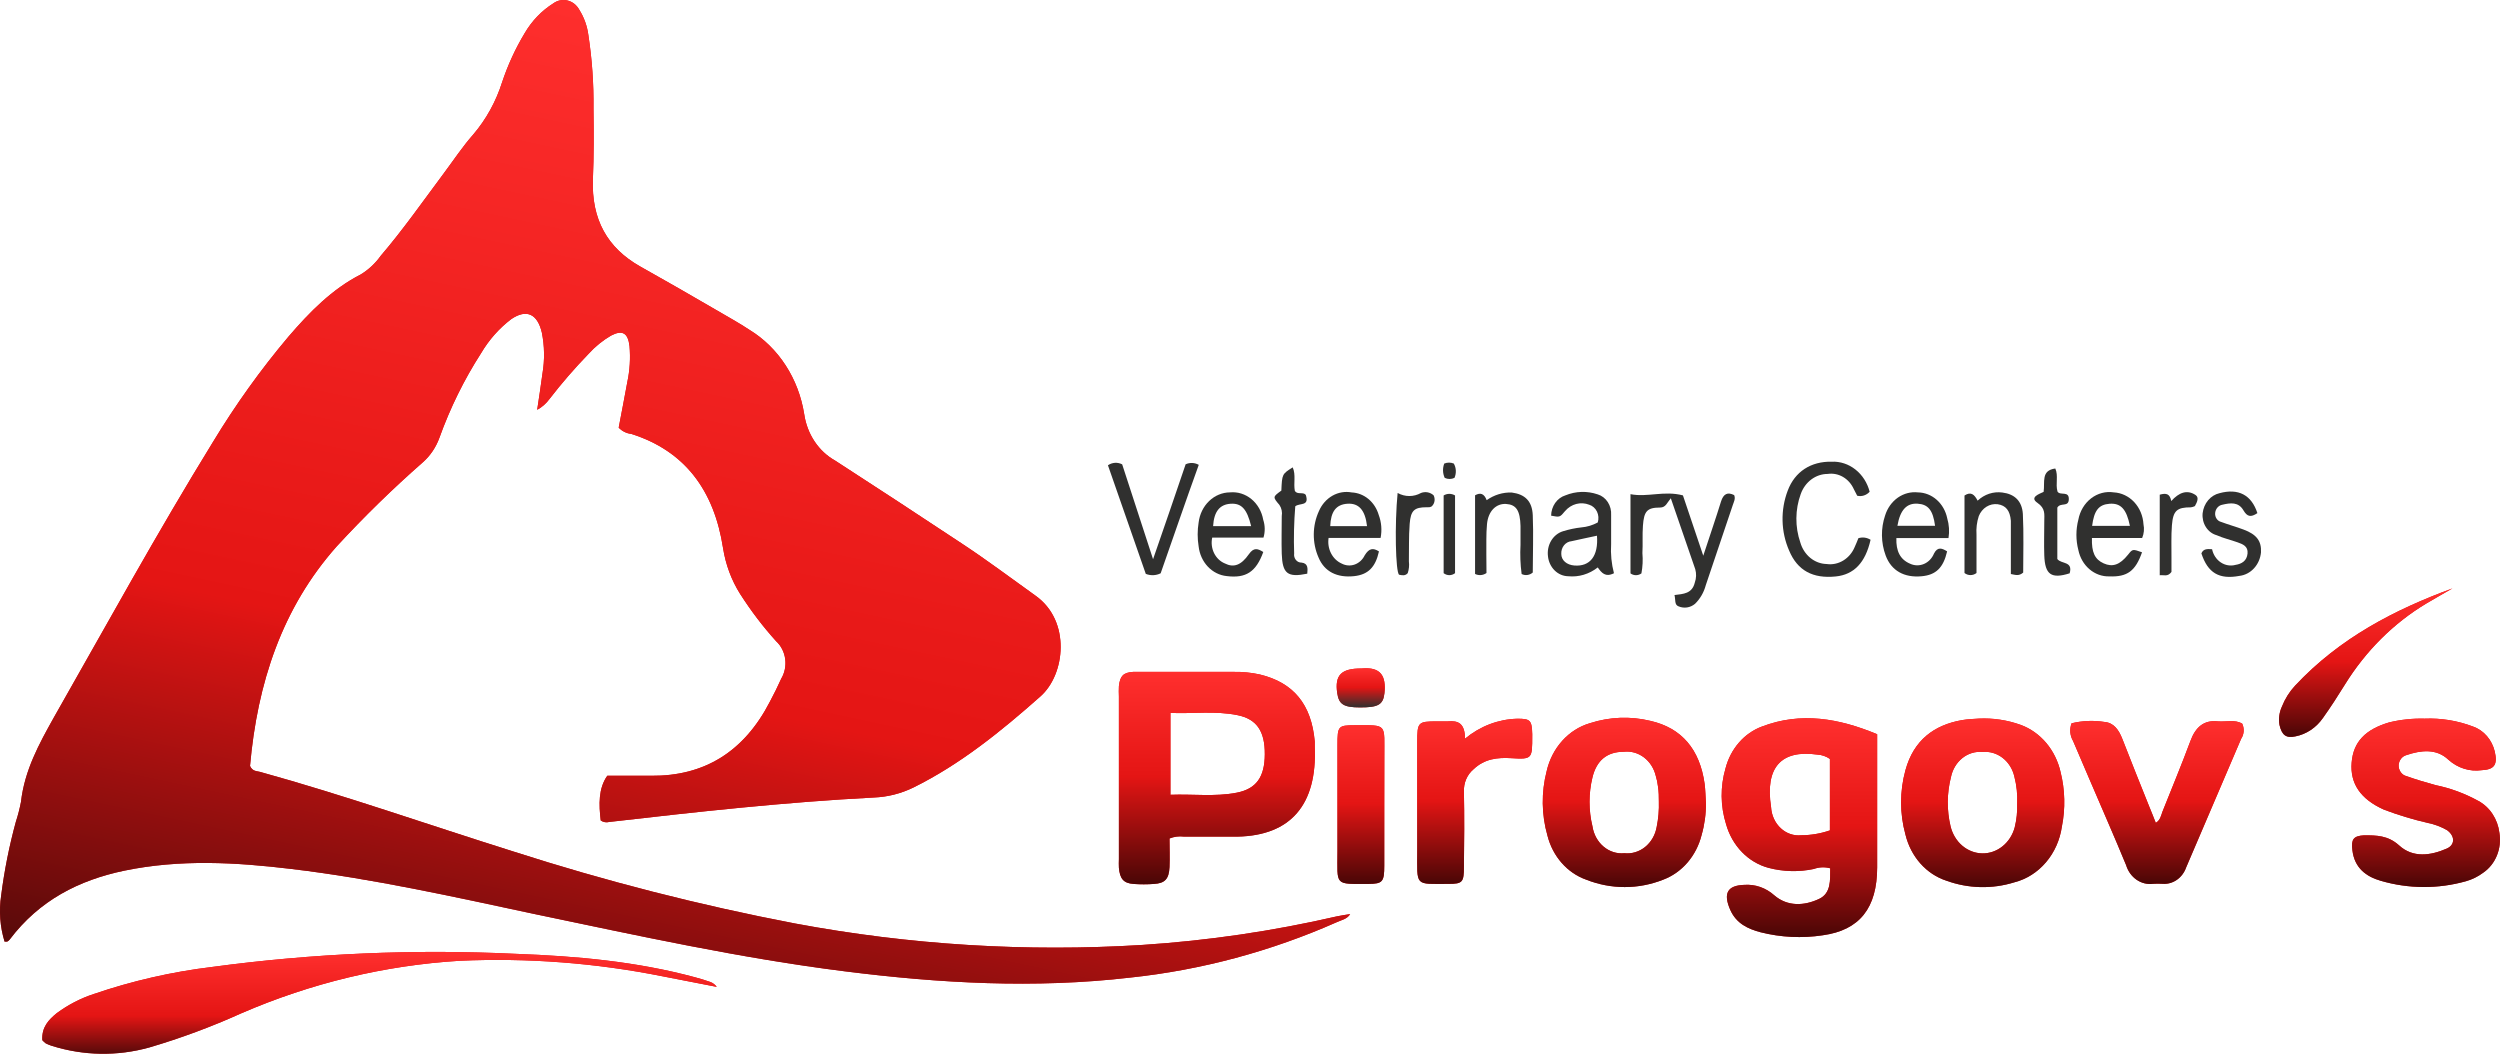 <?xml version="1.0" encoding="UTF-8"?> <svg xmlns="http://www.w3.org/2000/svg" width="160" height="68" viewBox="0 0 160 68" fill="none"> <path d="M39.596 27.371C39.772 26.433 39.97 25.441 40.15 24.443C40.309 23.694 40.355 22.921 40.289 22.155C40.192 21.3 39.827 21.098 39.105 21.478C38.572 21.788 38.085 22.184 37.661 22.654C36.783 23.56 35.952 24.519 35.173 25.527C34.959 25.822 34.688 26.061 34.38 26.227C34.493 25.45 34.619 24.676 34.719 23.899C34.865 23.032 34.851 22.142 34.678 21.282C34.392 20.078 33.695 19.762 32.722 20.421C31.95 21.006 31.291 21.751 30.783 22.613C29.702 24.293 28.809 26.107 28.122 28.017C27.9 28.626 27.539 29.163 27.073 29.577C25.146 31.266 23.302 33.065 21.55 34.967C18.046 38.911 16.468 43.733 16.002 49.023C16.165 49.379 16.421 49.338 16.648 49.402C22.075 50.903 27.4 52.783 32.781 54.472C38.728 56.387 44.77 57.933 50.877 59.102C58.22 60.476 65.682 60.937 73.12 60.475C77.307 60.202 81.469 59.59 85.572 58.645C85.853 58.581 86.139 58.549 86.411 58.503C86.206 58.828 85.858 58.878 85.572 59.011C81.339 60.886 76.879 62.083 72.331 62.566C66.221 63.275 60.135 62.932 54.054 62.163C47.385 61.326 40.813 59.876 34.233 58.503C29.066 57.4 23.909 56.243 18.671 55.616C15.095 55.186 11.536 54.98 7.944 55.725C5.065 56.33 2.522 57.606 0.616 60.136C0.572 60.19 0.517 60.234 0.457 60.264C0.432 60.264 0.394 60.264 0.293 60.264C0 59.312 -0.075 58.295 0.075 57.304C0.278 55.709 0.593 54.134 1.015 52.591C1.15 52.177 1.259 51.754 1.342 51.324C1.573 49.297 2.501 47.609 3.441 45.929C6.798 40.032 10.076 34.056 13.63 28.287C15.073 25.903 16.688 23.649 18.461 21.547C19.821 19.964 21.265 18.495 23.078 17.571C23.578 17.269 24.018 16.86 24.37 16.367C25.789 14.707 27.056 12.899 28.366 11.142C29.003 10.291 29.595 9.39 30.292 8.603C31.114 7.638 31.743 6.498 32.138 5.254C32.506 4.151 32.99 3.099 33.582 2.119C34.039 1.338 34.663 0.688 35.399 0.225C35.532 0.126 35.683 0.057 35.841 0.023C35.999 -0.01 36.163 -0.008 36.32 0.031C36.477 0.069 36.626 0.142 36.756 0.245C36.887 0.349 36.996 0.481 37.078 0.632C37.383 1.117 37.581 1.671 37.657 2.252C37.894 3.805 38.003 5.377 37.984 6.951C38.005 8.452 38.01 9.957 37.947 11.453C37.842 14.048 38.879 15.869 40.964 17.049C42.643 17.992 44.305 18.943 45.95 19.904C46.63 20.298 47.318 20.682 47.977 21.117C48.889 21.675 49.676 22.448 50.28 23.38C50.884 24.311 51.29 25.378 51.469 26.502C51.56 27.132 51.787 27.73 52.13 28.247C52.474 28.764 52.925 29.185 53.446 29.476C56.157 31.23 58.859 32.999 61.554 34.784C63.161 35.841 64.71 37.007 66.279 38.128C68.546 39.739 68.185 43.161 66.586 44.571C64.068 46.803 61.445 48.926 58.452 50.404C57.658 50.79 56.803 51.006 55.934 51.04C50.269 51.333 44.628 51.955 38.992 52.605C38.9 52.63 38.804 52.635 38.71 52.618C38.616 52.602 38.526 52.565 38.446 52.509C38.325 51.498 38.291 50.464 38.866 49.649C39.877 49.649 40.775 49.649 41.678 49.649C45.06 49.677 47.616 48.13 49.282 44.891C49.53 44.433 49.773 43.935 49.996 43.44C50.22 43.067 50.311 42.617 50.252 42.176C50.194 41.734 49.989 41.331 49.677 41.043C48.828 40.104 48.055 39.087 47.364 38.005C46.813 37.13 46.443 36.136 46.277 35.09C45.702 31.357 43.81 28.849 40.402 27.77C40.1 27.738 39.816 27.598 39.596 27.371Z" fill="#E41514"></path> <path d="M39.596 27.371C39.772 26.433 39.97 25.441 40.15 24.443C40.309 23.694 40.355 22.921 40.289 22.155C40.192 21.3 39.827 21.098 39.105 21.478C38.572 21.788 38.085 22.184 37.661 22.654C36.783 23.56 35.952 24.519 35.173 25.527C34.959 25.822 34.688 26.061 34.38 26.227C34.493 25.45 34.619 24.676 34.719 23.899C34.865 23.032 34.851 22.142 34.678 21.282C34.392 20.078 33.695 19.762 32.722 20.421C31.95 21.006 31.291 21.751 30.783 22.613C29.702 24.293 28.809 26.107 28.122 28.017C27.9 28.626 27.539 29.163 27.073 29.577C25.146 31.266 23.302 33.065 21.55 34.967C18.046 38.911 16.468 43.733 16.002 49.023C16.165 49.379 16.421 49.338 16.648 49.402C22.075 50.903 27.4 52.783 32.781 54.472C38.728 56.387 44.77 57.933 50.877 59.102C58.22 60.476 65.682 60.937 73.12 60.475C77.307 60.202 81.469 59.59 85.572 58.645C85.853 58.581 86.139 58.549 86.411 58.503C86.206 58.828 85.858 58.878 85.572 59.011C81.339 60.886 76.879 62.083 72.331 62.566C66.221 63.275 60.135 62.932 54.054 62.163C47.385 61.326 40.813 59.876 34.233 58.503C29.066 57.4 23.909 56.243 18.671 55.616C15.095 55.186 11.536 54.98 7.944 55.725C5.065 56.33 2.522 57.606 0.616 60.136C0.572 60.19 0.517 60.234 0.457 60.264C0.432 60.264 0.394 60.264 0.293 60.264C0 59.312 -0.075 58.295 0.075 57.304C0.278 55.709 0.593 54.134 1.015 52.591C1.15 52.177 1.259 51.754 1.342 51.324C1.573 49.297 2.501 47.609 3.441 45.929C6.798 40.032 10.076 34.056 13.63 28.287C15.073 25.903 16.688 23.649 18.461 21.547C19.821 19.964 21.265 18.495 23.078 17.571C23.578 17.269 24.018 16.86 24.37 16.367C25.789 14.707 27.056 12.899 28.366 11.142C29.003 10.291 29.595 9.39 30.292 8.603C31.114 7.638 31.743 6.498 32.138 5.254C32.506 4.151 32.99 3.099 33.582 2.119C34.039 1.338 34.663 0.688 35.399 0.225C35.532 0.126 35.683 0.057 35.841 0.023C35.999 -0.01 36.163 -0.008 36.32 0.031C36.477 0.069 36.626 0.142 36.756 0.245C36.887 0.349 36.996 0.481 37.078 0.632C37.383 1.117 37.581 1.671 37.657 2.252C37.894 3.805 38.003 5.377 37.984 6.951C38.005 8.452 38.01 9.957 37.947 11.453C37.842 14.048 38.879 15.869 40.964 17.049C42.643 17.992 44.305 18.943 45.95 19.904C46.63 20.298 47.318 20.682 47.977 21.117C48.889 21.675 49.676 22.448 50.28 23.38C50.884 24.311 51.29 25.378 51.469 26.502C51.56 27.132 51.787 27.73 52.13 28.247C52.474 28.764 52.925 29.185 53.446 29.476C56.157 31.23 58.859 32.999 61.554 34.784C63.161 35.841 64.71 37.007 66.279 38.128C68.546 39.739 68.185 43.161 66.586 44.571C64.068 46.803 61.445 48.926 58.452 50.404C57.658 50.79 56.803 51.006 55.934 51.04C50.269 51.333 44.628 51.955 38.992 52.605C38.9 52.63 38.804 52.635 38.71 52.618C38.616 52.602 38.526 52.565 38.446 52.509C38.325 51.498 38.291 50.464 38.866 49.649C39.877 49.649 40.775 49.649 41.678 49.649C45.06 49.677 47.616 48.13 49.282 44.891C49.53 44.433 49.773 43.935 49.996 43.44C50.22 43.067 50.311 42.617 50.252 42.176C50.194 41.734 49.989 41.331 49.677 41.043C48.828 40.104 48.055 39.087 47.364 38.005C46.813 37.13 46.443 36.136 46.277 35.09C45.702 31.357 43.81 28.849 40.402 27.77C40.1 27.738 39.816 27.598 39.596 27.371Z" fill="url(#paint0_linear_12_524)"></path> <path d="M74.849 53.662C74.849 54.261 74.874 54.879 74.849 55.492C74.812 56.261 74.551 56.531 73.85 56.572C73.416 56.604 72.98 56.604 72.545 56.572C71.907 56.526 71.672 56.242 71.609 55.533C71.601 55.352 71.601 55.17 71.609 54.989C71.609 51.514 71.609 48.043 71.609 44.575C71.599 44.355 71.599 44.136 71.609 43.916C71.681 43.257 71.895 43.042 72.516 43.001C72.684 43.001 72.852 43.001 73.019 43.001H78.95C79.513 42.989 80.076 43.044 80.628 43.166C82.785 43.687 83.931 45.074 84.145 47.457C84.145 47.567 84.145 47.677 84.145 47.787C84.305 51.498 82.605 53.479 79.193 53.543C78.056 53.543 76.918 53.543 75.777 53.543C75.463 53.502 75.145 53.543 74.849 53.662ZM74.908 50.866C76.36 50.811 77.758 51.003 79.147 50.733C80.406 50.486 80.939 49.731 80.947 48.276C80.956 46.821 80.452 46.021 79.197 45.769C77.783 45.481 76.352 45.687 74.908 45.627V50.866Z" fill="#E41514"></path> <path d="M74.849 53.662C74.849 54.261 74.874 54.879 74.849 55.492C74.812 56.261 74.551 56.531 73.85 56.572C73.416 56.604 72.98 56.604 72.545 56.572C71.907 56.526 71.672 56.242 71.609 55.533C71.601 55.352 71.601 55.17 71.609 54.989C71.609 51.514 71.609 48.043 71.609 44.575C71.599 44.355 71.599 44.136 71.609 43.916C71.681 43.257 71.895 43.042 72.516 43.001C72.684 43.001 72.852 43.001 73.019 43.001H78.95C79.513 42.989 80.076 43.044 80.628 43.166C82.785 43.687 83.931 45.074 84.145 47.457C84.145 47.567 84.145 47.677 84.145 47.787C84.305 51.498 82.605 53.479 79.193 53.543C78.056 53.543 76.918 53.543 75.777 53.543C75.463 53.502 75.145 53.543 74.849 53.662ZM74.908 50.866C76.36 50.811 77.758 51.003 79.147 50.733C80.406 50.486 80.939 49.731 80.947 48.276C80.956 46.821 80.452 46.021 79.197 45.769C77.783 45.481 76.352 45.687 74.908 45.627V50.866Z" fill="url(#paint1_linear_12_524)"></path> <path d="M120.139 46.991V51.008C120.139 52.505 120.139 54.005 120.139 55.502C120.139 58.11 119.014 59.532 116.66 59.857C115.328 60.06 113.974 59.993 112.664 59.661C111.871 59.446 111.128 59.112 110.738 58.233C110.268 57.172 110.558 56.668 111.628 56.632C112.327 56.579 113.017 56.819 113.558 57.304C114.398 58.027 115.468 57.981 116.425 57.529C117.193 57.167 117.13 56.33 117.134 55.57C116.785 55.475 116.418 55.491 116.076 55.616C115.12 55.816 114.136 55.791 113.189 55.543C112.551 55.374 111.963 55.026 111.486 54.535C111.008 54.043 110.656 53.423 110.465 52.738C110.104 51.586 110.092 50.338 110.432 49.178C110.592 48.558 110.888 47.989 111.296 47.522C111.703 47.054 112.209 46.703 112.769 46.497C115.262 45.545 117.692 45.971 120.139 46.991ZM117.113 53.145V48.57C116.873 48.405 116.599 48.31 116.316 48.295C113.974 47.966 112.958 49.123 113.349 51.658C113.363 51.916 113.425 52.168 113.531 52.399C113.637 52.63 113.784 52.836 113.964 53.003C114.144 53.171 114.354 53.298 114.579 53.375C114.805 53.453 115.043 53.481 115.279 53.456C115.901 53.454 116.52 53.349 117.113 53.145Z" fill="#E41514"></path> <path d="M120.139 46.991V51.008C120.139 52.505 120.139 54.005 120.139 55.502C120.139 58.11 119.014 59.532 116.66 59.857C115.328 60.06 113.974 59.993 112.664 59.661C111.871 59.446 111.128 59.112 110.738 58.233C110.268 57.172 110.558 56.668 111.628 56.632C112.327 56.579 113.017 56.819 113.558 57.304C114.398 58.027 115.468 57.981 116.425 57.529C117.193 57.167 117.13 56.33 117.134 55.57C116.785 55.475 116.418 55.491 116.076 55.616C115.12 55.816 114.136 55.791 113.189 55.543C112.551 55.374 111.963 55.026 111.486 54.535C111.008 54.043 110.656 53.423 110.465 52.738C110.104 51.586 110.092 50.338 110.432 49.178C110.592 48.558 110.888 47.989 111.296 47.522C111.703 47.054 112.209 46.703 112.769 46.497C115.262 45.545 117.692 45.971 120.139 46.991ZM117.113 53.145V48.57C116.873 48.405 116.599 48.31 116.316 48.295C113.974 47.966 112.958 49.123 113.349 51.658C113.363 51.916 113.425 52.168 113.531 52.399C113.637 52.63 113.784 52.836 113.964 53.003C114.144 53.171 114.354 53.298 114.579 53.375C114.805 53.453 115.043 53.481 115.279 53.456C115.901 53.454 116.52 53.349 117.113 53.145Z" fill="url(#paint2_linear_12_524)"></path> <path d="M2.709 66.573C2.655 65.727 3.129 65.251 3.641 64.835C4.366 64.303 5.159 63.893 5.995 63.618C8.457 62.778 10.986 62.198 13.55 61.888C20.011 61.015 26.527 60.734 33.031 61.046C36.884 61.188 40.728 61.531 44.489 62.547C44.812 62.634 45.135 62.73 45.454 62.844C45.619 62.903 45.764 63.013 45.873 63.16L42.424 62.487C38.135 61.628 33.771 61.293 29.414 61.49C24.619 61.783 19.9 62.919 15.438 64.853C13.525 65.717 11.562 66.446 9.563 67.035C7.506 67.61 5.345 67.573 3.305 66.93C3.176 66.888 3.05 66.836 2.928 66.775C2.849 66.715 2.776 66.648 2.709 66.573Z" fill="#E41514"></path> <path d="M2.709 66.573C2.655 65.727 3.129 65.251 3.641 64.835C4.366 64.303 5.159 63.893 5.995 63.618C8.457 62.778 10.986 62.198 13.55 61.888C20.011 61.015 26.527 60.734 33.031 61.046C36.884 61.188 40.728 61.531 44.489 62.547C44.812 62.634 45.135 62.73 45.454 62.844C45.619 62.903 45.764 63.013 45.873 63.16L42.424 62.487C38.135 61.628 33.771 61.293 29.414 61.49C24.619 61.783 19.9 62.919 15.438 64.853C13.525 65.717 11.562 66.446 9.563 67.035C7.506 67.61 5.345 67.573 3.305 66.93C3.176 66.888 3.05 66.836 2.928 66.775C2.849 66.715 2.776 66.648 2.709 66.573Z" fill="url(#paint3_linear_12_524)"></path> <path d="M126.653 45.989C127.559 45.947 128.465 46.083 129.326 46.392C129.951 46.621 130.512 47.019 130.958 47.547C131.404 48.076 131.72 48.719 131.878 49.416C132.162 50.551 132.191 51.744 131.962 52.893C131.839 53.751 131.484 54.549 130.943 55.185C130.401 55.822 129.698 56.268 128.923 56.467C127.493 56.911 125.974 56.874 124.563 56.362C123.932 56.155 123.36 55.776 122.902 55.259C122.444 54.742 122.116 54.105 121.948 53.41C121.577 52.068 121.577 50.635 121.948 49.292C122.481 47.352 123.795 46.405 125.549 46.09C125.977 46.012 126.418 46.012 126.653 45.989ZM129.1 51.438C129.126 50.852 129.065 50.265 128.919 49.7C128.807 49.215 128.54 48.791 128.166 48.502C127.792 48.214 127.336 48.08 126.88 48.126C126.421 48.081 125.963 48.219 125.592 48.516C125.22 48.812 124.96 49.246 124.861 49.736C124.599 50.765 124.59 51.851 124.836 52.884C124.954 53.374 125.216 53.809 125.582 54.122C125.948 54.434 126.398 54.608 126.863 54.616C127.327 54.625 127.782 54.467 128.157 54.167C128.532 53.868 128.807 53.443 128.94 52.958C129.062 52.462 129.116 51.951 129.1 51.438Z" fill="#E41514"></path> <path d="M126.653 45.989C127.559 45.947 128.465 46.083 129.326 46.392C129.951 46.621 130.512 47.019 130.958 47.547C131.404 48.076 131.72 48.719 131.878 49.416C132.162 50.551 132.191 51.744 131.962 52.893C131.839 53.751 131.484 54.549 130.943 55.185C130.401 55.822 129.698 56.268 128.923 56.467C127.493 56.911 125.974 56.874 124.563 56.362C123.932 56.155 123.36 55.776 122.902 55.259C122.444 54.742 122.116 54.105 121.948 53.41C121.577 52.068 121.577 50.635 121.948 49.292C122.481 47.352 123.795 46.405 125.549 46.09C125.977 46.012 126.418 46.012 126.653 45.989ZM129.1 51.438C129.126 50.852 129.065 50.265 128.919 49.7C128.807 49.215 128.54 48.791 128.166 48.502C127.792 48.214 127.336 48.08 126.88 48.126C126.421 48.081 125.963 48.219 125.592 48.516C125.22 48.812 124.96 49.246 124.861 49.736C124.599 50.765 124.59 51.851 124.836 52.884C124.954 53.374 125.216 53.809 125.582 54.122C125.948 54.434 126.398 54.608 126.863 54.616C127.327 54.625 127.782 54.467 128.157 54.167C128.532 53.868 128.807 53.443 128.94 52.958C129.062 52.462 129.116 51.951 129.1 51.438Z" fill="url(#paint4_linear_12_524)"></path> <path d="M155.175 45.993C156.226 45.949 157.275 46.12 158.268 46.496C158.606 46.613 158.911 46.821 159.156 47.101C159.4 47.381 159.575 47.724 159.665 48.098C159.858 48.935 159.64 49.255 158.826 49.292C158.446 49.345 158.061 49.313 157.693 49.196C157.325 49.08 156.984 48.882 156.69 48.615C155.93 47.897 154.94 48.011 154.008 48.327C153.876 48.363 153.758 48.442 153.669 48.554C153.581 48.667 153.526 48.806 153.513 48.953C153.505 49.121 153.552 49.286 153.646 49.419C153.74 49.551 153.874 49.643 154.025 49.676C154.629 49.891 155.242 50.074 155.859 50.244C156.814 50.438 157.74 50.778 158.608 51.255C158.971 51.449 159.284 51.737 159.521 52.095C159.757 52.452 159.909 52.868 159.963 53.305C160.043 53.795 159.986 54.301 159.8 54.756C159.614 55.211 159.306 55.595 158.918 55.858C158.585 56.105 158.214 56.288 157.823 56.398C156.033 56.902 154.153 56.892 152.367 56.37C151.448 56.105 150.688 55.56 150.554 54.416C150.462 53.712 150.625 53.501 151.297 53.46C152.09 53.46 152.82 53.46 153.538 54.101C154.423 54.92 155.565 54.76 156.597 54.307C157.143 54.064 157.122 53.483 156.597 53.122C156.211 52.903 155.796 52.749 155.368 52.664C154.417 52.446 153.481 52.162 152.564 51.813C151.079 51.145 150.399 50.157 150.504 48.812C150.609 47.466 151.398 46.684 152.896 46.236C153.643 46.053 154.409 45.972 155.175 45.993Z" fill="#E41514"></path> <path d="M155.175 45.993C156.226 45.949 157.275 46.12 158.268 46.496C158.606 46.613 158.911 46.821 159.156 47.101C159.4 47.381 159.575 47.724 159.665 48.098C159.858 48.935 159.64 49.255 158.826 49.292C158.446 49.345 158.061 49.313 157.693 49.196C157.325 49.08 156.984 48.882 156.69 48.615C155.93 47.897 154.94 48.011 154.008 48.327C153.876 48.363 153.758 48.442 153.669 48.554C153.581 48.667 153.526 48.806 153.513 48.953C153.505 49.121 153.552 49.286 153.646 49.419C153.74 49.551 153.874 49.643 154.025 49.676C154.629 49.891 155.242 50.074 155.859 50.244C156.814 50.438 157.74 50.778 158.608 51.255C158.971 51.449 159.284 51.737 159.521 52.095C159.757 52.452 159.909 52.868 159.963 53.305C160.043 53.795 159.986 54.301 159.8 54.756C159.614 55.211 159.306 55.595 158.918 55.858C158.585 56.105 158.214 56.288 157.823 56.398C156.033 56.902 154.153 56.892 152.367 56.37C151.448 56.105 150.688 55.56 150.554 54.416C150.462 53.712 150.625 53.501 151.297 53.46C152.09 53.46 152.82 53.46 153.538 54.101C154.423 54.92 155.565 54.76 156.597 54.307C157.143 54.064 157.122 53.483 156.597 53.122C156.211 52.903 155.796 52.749 155.368 52.664C154.417 52.446 153.481 52.162 152.564 51.813C151.079 51.145 150.399 50.157 150.504 48.812C150.609 47.466 151.398 46.684 152.896 46.236C153.643 46.053 154.409 45.972 155.175 45.993Z" fill="url(#paint5_linear_12_524)"></path> <path d="M109.179 51.384C109.187 52.082 109.093 52.777 108.902 53.443C108.737 54.1 108.427 54.704 107.999 55.202C107.571 55.699 107.038 56.075 106.447 56.298C104.854 56.929 103.109 56.929 101.516 56.298C100.92 56.088 100.382 55.721 99.949 55.228C99.516 54.735 99.202 54.133 99.036 53.475C98.653 52.136 98.636 50.706 98.985 49.357C99.152 48.623 99.497 47.951 99.982 47.412C100.468 46.872 101.077 46.483 101.747 46.287C103.008 45.876 104.344 45.824 105.629 46.136C107.635 46.593 108.785 47.966 109.095 50.158C109.15 50.579 109.15 50.981 109.179 51.384ZM106.166 51.283C106.166 51.036 106.166 50.67 106.107 50.309C106.081 50.091 106.036 49.877 105.973 49.668C105.859 49.183 105.59 48.759 105.213 48.473C104.836 48.188 104.377 48.059 103.921 48.112C102.855 48.112 102.183 48.661 101.919 49.746C101.667 50.777 101.667 51.862 101.919 52.894C101.998 53.407 102.253 53.868 102.631 54.185C103.009 54.503 103.483 54.653 103.958 54.605C104.433 54.657 104.909 54.513 105.291 54.203C105.674 53.892 105.937 53.437 106.027 52.926C106.138 52.387 106.184 51.835 106.166 51.283Z" fill="#E41514"></path> <path d="M109.179 51.384C109.187 52.082 109.093 52.777 108.902 53.443C108.737 54.1 108.427 54.704 107.999 55.202C107.571 55.699 107.038 56.075 106.447 56.298C104.854 56.929 103.109 56.929 101.516 56.298C100.92 56.088 100.382 55.721 99.949 55.228C99.516 54.735 99.202 54.133 99.036 53.475C98.653 52.136 98.636 50.706 98.985 49.357C99.152 48.623 99.497 47.951 99.982 47.412C100.468 46.872 101.077 46.483 101.747 46.287C103.008 45.876 104.344 45.824 105.629 46.136C107.635 46.593 108.785 47.966 109.095 50.158C109.15 50.579 109.15 50.981 109.179 51.384ZM106.166 51.283C106.166 51.036 106.166 50.67 106.107 50.309C106.081 50.091 106.036 49.877 105.973 49.668C105.859 49.183 105.59 48.759 105.213 48.473C104.836 48.188 104.377 48.059 103.921 48.112C102.855 48.112 102.183 48.661 101.919 49.746C101.667 50.777 101.667 51.862 101.919 52.894C101.998 53.407 102.253 53.868 102.631 54.185C103.009 54.503 103.483 54.653 103.958 54.605C104.433 54.657 104.909 54.513 105.291 54.203C105.674 53.892 105.937 53.437 106.027 52.926C106.138 52.387 106.184 51.835 106.166 51.283Z" fill="url(#paint6_linear_12_524)"></path> <path d="M132.581 46.291C133.27 46.124 133.981 46.094 134.679 46.204C135.284 46.25 135.603 46.712 135.829 47.288C136.392 48.739 136.971 50.175 137.55 51.617C137.68 51.951 137.827 52.276 137.97 52.664C138.255 52.495 138.305 52.207 138.389 51.969C138.989 50.459 139.615 48.963 140.181 47.439C140.513 46.524 141.059 46.067 141.948 46.167C142.473 46.213 143.023 46.03 143.501 46.314C143.574 46.465 143.606 46.636 143.594 46.807C143.582 46.978 143.527 47.141 143.434 47.279C142.259 50.025 141.085 52.77 139.913 55.515C139.798 55.843 139.589 56.121 139.318 56.31C139.047 56.498 138.727 56.587 138.406 56.563C138.205 56.549 138.003 56.549 137.802 56.563C137.432 56.612 137.058 56.521 136.743 56.304C136.428 56.087 136.191 55.758 136.073 55.373C135.305 53.506 134.49 51.663 133.697 49.805C133.357 49.013 133.013 48.217 132.677 47.421C132.578 47.256 132.517 47.066 132.5 46.869C132.483 46.672 132.511 46.474 132.581 46.291Z" fill="#E41514"></path> <path d="M132.581 46.291C133.27 46.124 133.981 46.094 134.679 46.204C135.284 46.25 135.603 46.712 135.829 47.288C136.392 48.739 136.971 50.175 137.55 51.617C137.68 51.951 137.827 52.276 137.97 52.664C138.255 52.495 138.305 52.207 138.389 51.969C138.989 50.459 139.615 48.963 140.181 47.439C140.513 46.524 141.059 46.067 141.948 46.167C142.473 46.213 143.023 46.03 143.501 46.314C143.574 46.465 143.606 46.636 143.594 46.807C143.582 46.978 143.527 47.141 143.434 47.279C142.259 50.025 141.085 52.77 139.913 55.515C139.798 55.843 139.589 56.121 139.318 56.31C139.047 56.498 138.727 56.587 138.406 56.563C138.205 56.549 138.003 56.549 137.802 56.563C137.432 56.612 137.058 56.521 136.743 56.304C136.428 56.087 136.191 55.758 136.073 55.373C135.305 53.506 134.49 51.663 133.697 49.805C133.357 49.013 133.013 48.217 132.677 47.421C132.578 47.256 132.517 47.066 132.5 46.869C132.483 46.672 132.511 46.474 132.581 46.291Z" fill="url(#paint7_linear_12_524)"></path> <path d="M93.762 47.275C94.729 46.473 95.905 46.026 97.12 45.998C97.938 45.998 98.039 46.095 98.064 46.987C98.066 47.023 98.066 47.06 98.064 47.097C98.064 48.552 98.064 48.606 96.742 48.524C95.844 48.469 95.009 48.556 94.295 49.242C94.098 49.408 93.94 49.623 93.835 49.869C93.73 50.115 93.68 50.385 93.691 50.656C93.725 52.267 93.712 53.859 93.691 55.479C93.691 56.463 93.599 56.568 92.713 56.568C90.505 56.568 90.703 56.774 90.703 54.404C90.703 52.104 90.703 49.802 90.703 47.499C90.703 46.214 90.749 46.172 91.962 46.168C92.197 46.168 92.432 46.168 92.663 46.168C93.313 46.108 93.754 46.278 93.762 47.275Z" fill="#E41514"></path> <path d="M93.762 47.275C94.729 46.473 95.905 46.026 97.12 45.998C97.938 45.998 98.039 46.095 98.064 46.987C98.066 47.023 98.066 47.06 98.064 47.097C98.064 48.552 98.064 48.606 96.742 48.524C95.844 48.469 95.009 48.556 94.295 49.242C94.098 49.408 93.94 49.623 93.835 49.869C93.73 50.115 93.68 50.385 93.691 50.656C93.725 52.267 93.712 53.859 93.691 55.479C93.691 56.463 93.599 56.568 92.713 56.568C90.505 56.568 90.703 56.774 90.703 54.404C90.703 52.104 90.703 49.802 90.703 47.499C90.703 46.214 90.749 46.172 91.962 46.168C92.197 46.168 92.432 46.168 92.663 46.168C93.313 46.108 93.754 46.278 93.762 47.275Z" fill="url(#paint8_linear_12_524)"></path> <path d="M88.594 51.557C88.594 52.838 88.594 54.114 88.594 55.395C88.594 56.439 88.489 56.562 87.582 56.571C85.375 56.571 85.597 56.713 85.597 54.485C85.597 52.257 85.597 49.951 85.597 47.681C85.597 46.469 85.639 46.419 86.705 46.414C88.841 46.414 88.585 46.281 88.598 48.482C88.598 49.507 88.594 50.523 88.594 51.557Z" fill="#E41514"></path> <path d="M88.594 51.557C88.594 52.838 88.594 54.114 88.594 55.395C88.594 56.439 88.489 56.562 87.582 56.571C85.375 56.571 85.597 56.713 85.597 54.485C85.597 52.257 85.597 49.951 85.597 47.681C85.597 46.469 85.639 46.419 86.705 46.414C88.841 46.414 88.585 46.281 88.598 48.482C88.598 49.507 88.594 50.523 88.594 51.557Z" fill="url(#paint9_linear_12_524)"></path> <path d="M156.956 37.657C156.398 37.982 155.832 38.294 155.278 38.627C153.185 39.883 151.398 41.665 150.065 43.825C149.616 44.553 149.154 45.267 148.663 45.957C148.232 46.575 147.602 46.993 146.901 47.129C146.305 47.257 146.04 47.046 145.889 46.401C145.819 46.003 145.873 45.591 146.04 45.23C146.238 44.728 146.523 44.272 146.88 43.889C149.746 40.824 153.263 39.016 156.956 37.657Z" fill="#E41514"></path> <path d="M156.956 37.657C156.398 37.982 155.832 38.294 155.278 38.627C153.185 39.883 151.398 41.665 150.065 43.825C149.616 44.553 149.154 45.267 148.663 45.957C148.232 46.575 147.602 46.993 146.901 47.129C146.305 47.257 146.04 47.046 145.889 46.401C145.819 46.003 145.873 45.591 146.04 45.23C146.238 44.728 146.523 44.272 146.88 43.889C149.746 40.824 153.263 39.016 156.956 37.657Z" fill="url(#paint10_linear_12_524)"></path> <path d="M109.009 35.566C109.45 34.221 109.815 33.164 110.146 32.094C110.302 31.6 110.566 31.476 110.986 31.686C111.086 31.92 110.965 32.117 110.902 32.313C110.328 34.031 109.75 35.745 109.169 37.456C109.046 37.915 108.807 38.327 108.48 38.646C108.332 38.769 108.157 38.848 107.973 38.876C107.788 38.904 107.6 38.88 107.427 38.806C107.15 38.705 107.246 38.385 107.167 38.083C107.733 38.01 108.296 38.001 108.468 37.282C108.565 37.01 108.576 36.711 108.497 36.431C107.989 34.967 107.49 33.503 106.932 31.888C106.688 32.176 106.613 32.483 106.243 32.483C105.404 32.483 105.215 32.725 105.148 33.64C105.102 34.226 105.148 34.812 105.114 35.397C105.152 35.831 105.131 36.269 105.051 36.697C104.948 36.772 104.826 36.812 104.701 36.812C104.576 36.812 104.454 36.772 104.351 36.697V31.627C105.442 31.842 106.504 31.385 107.708 31.705L109.009 35.566Z" fill="#30302F"></path> <path d="M119.658 31.471C119.556 31.584 119.429 31.666 119.289 31.711C119.15 31.756 119.003 31.761 118.861 31.727C118.802 31.618 118.722 31.467 118.647 31.311C118.497 30.976 118.255 30.7 117.953 30.524C117.651 30.348 117.307 30.281 116.968 30.332C116.596 30.332 116.232 30.455 115.925 30.684C115.618 30.914 115.382 31.239 115.247 31.618C114.884 32.614 114.875 33.721 115.222 34.724C115.336 35.115 115.559 35.458 115.859 35.704C116.16 35.95 116.525 36.088 116.901 36.097C117.27 36.15 117.645 36.071 117.97 35.873C118.295 35.675 118.553 35.369 118.705 34.999C118.798 34.807 118.869 34.605 118.936 34.445C119.066 34.404 119.202 34.391 119.336 34.408C119.47 34.426 119.6 34.472 119.717 34.546C119.385 36.015 118.651 36.774 117.492 36.893C116.028 37.044 115.037 36.518 114.504 35.237C114.243 34.641 114.099 33.993 114.084 33.333C114.068 32.673 114.18 32.017 114.412 31.407C114.869 30.176 115.91 29.522 117.224 29.549C117.769 29.524 118.306 29.7 118.747 30.049C119.189 30.398 119.51 30.899 119.658 31.471Z" fill="#30302F"></path> <path d="M75.881 29.714C76.015 29.653 76.16 29.625 76.305 29.631C76.45 29.637 76.592 29.678 76.721 29.75C75.881 32.075 75.084 34.408 74.282 36.691C73.982 36.839 73.639 36.852 73.33 36.728L70.908 29.778C71.043 29.685 71.197 29.631 71.357 29.621C71.516 29.611 71.675 29.644 71.819 29.718C72.44 31.631 73.078 33.585 73.796 35.79C74.559 33.594 75.227 31.64 75.881 29.714Z" fill="#30302F"></path> <path d="M124.704 34.436H121.368C121.338 35.274 121.615 35.809 122.24 36.075C122.523 36.209 122.843 36.216 123.131 36.094C123.419 35.972 123.651 35.732 123.776 35.425C124.011 34.967 124.301 35.091 124.616 35.288C124.372 36.34 123.898 36.797 122.987 36.88C121.871 36.985 121.044 36.527 120.683 35.553C120.377 34.731 120.365 33.813 120.65 32.981C120.796 32.514 121.083 32.114 121.464 31.847C121.845 31.581 122.298 31.463 122.748 31.513C123.187 31.519 123.612 31.687 123.952 31.989C124.293 32.292 124.53 32.711 124.624 33.178C124.744 33.584 124.772 34.016 124.704 34.436ZM121.435 33.65H123.844C123.709 32.643 123.399 32.277 122.723 32.236C122.047 32.194 121.611 32.611 121.435 33.65Z" fill="#30302F"></path> <path d="M137.098 34.431H133.884C133.854 35.347 134.072 35.804 134.635 36.056C135.197 36.307 135.659 36.166 136.196 35.498C136.486 35.132 136.486 35.132 137.09 35.347C136.67 36.541 136.154 36.934 134.992 36.889C134.534 36.901 134.087 36.739 133.727 36.432C133.366 36.125 133.115 35.691 133.015 35.205C132.849 34.568 132.849 33.893 133.015 33.256C133.118 32.705 133.41 32.218 133.831 31.894C134.252 31.57 134.771 31.433 135.281 31.512C135.772 31.537 136.238 31.759 136.589 32.134C136.939 32.51 137.151 33.014 137.182 33.548C137.245 33.845 137.215 34.155 137.098 34.431ZM136.314 33.654C136.095 32.574 135.722 32.19 135.017 32.24C134.312 32.29 134.022 32.679 133.896 33.654H136.314Z" fill="#30302F"></path> <path d="M103.293 36.687C102.739 36.966 102.499 36.655 102.256 36.316C101.706 36.747 101.033 36.947 100.359 36.879C100.039 36.873 99.731 36.74 99.494 36.505C99.257 36.27 99.106 35.949 99.07 35.602C99.026 35.254 99.098 34.901 99.274 34.606C99.45 34.312 99.717 34.097 100.027 34.001C100.412 33.881 100.805 33.798 101.202 33.754C101.569 33.724 101.927 33.616 102.256 33.438C102.291 33.325 102.305 33.205 102.297 33.085C102.288 32.965 102.258 32.849 102.207 32.743C102.156 32.637 102.085 32.543 102 32.468C101.915 32.392 101.816 32.336 101.71 32.303C101.444 32.199 101.155 32.181 100.88 32.254C100.605 32.326 100.355 32.485 100.162 32.711C99.83 33.109 99.83 33.109 99.272 33.003C99.276 32.709 99.367 32.424 99.53 32.19C99.694 31.956 99.923 31.785 100.183 31.704C100.847 31.432 101.575 31.409 102.252 31.64C102.514 31.718 102.743 31.894 102.9 32.136C103.056 32.377 103.131 32.671 103.112 32.967C103.112 33.584 103.112 34.207 103.112 34.824C103.073 35.452 103.134 36.082 103.293 36.687ZM102.206 34.285C101.66 34.404 101.114 34.513 100.577 34.637C100.392 34.652 100.22 34.746 100.097 34.898C99.975 35.05 99.912 35.249 99.922 35.451C99.922 35.863 100.275 36.156 100.762 36.193C101.769 36.27 102.306 35.579 102.206 34.285Z" fill="#30302F"></path> <path d="M80.862 34.408H77.581C77.509 34.744 77.552 35.096 77.701 35.4C77.85 35.704 78.095 35.938 78.391 36.06C78.953 36.344 79.431 36.184 79.931 35.465C80.25 35.008 80.51 35.118 80.85 35.328C80.388 36.605 79.738 37.021 78.512 36.87C78.058 36.825 77.631 36.612 77.303 36.266C76.975 35.919 76.767 35.461 76.712 34.967C76.63 34.461 76.63 33.944 76.712 33.438C76.777 32.907 77.015 32.42 77.384 32.066C77.753 31.712 78.227 31.515 78.718 31.512C79.209 31.465 79.698 31.618 80.091 31.942C80.484 32.266 80.753 32.737 80.846 33.265C80.968 33.633 80.974 34.036 80.862 34.408ZM80.073 33.672C79.805 32.56 79.444 32.194 78.756 32.24C78.067 32.285 77.694 32.734 77.639 33.672H80.073Z" fill="#30302F"></path> <path d="M88.358 34.426H85.03C84.978 34.763 85.032 35.11 85.185 35.408C85.337 35.707 85.579 35.94 85.87 36.069C86.13 36.206 86.43 36.227 86.705 36.128C86.979 36.029 87.208 35.817 87.343 35.538C87.624 35.08 87.88 35.053 88.253 35.291C88.027 36.311 87.553 36.778 86.659 36.874C85.576 36.988 84.762 36.59 84.384 35.675C84.18 35.211 84.077 34.702 84.082 34.187C84.087 33.672 84.201 33.165 84.413 32.706C84.595 32.284 84.899 31.939 85.278 31.724C85.657 31.509 86.091 31.436 86.512 31.516C86.9 31.534 87.273 31.681 87.582 31.938C87.89 32.195 88.119 32.549 88.237 32.953C88.413 33.419 88.455 33.933 88.358 34.426ZM87.49 33.671C87.372 32.642 86.961 32.189 86.231 32.239C85.5 32.289 85.169 32.752 85.135 33.671H87.49Z" fill="#30302F"></path> <path d="M144.473 32.84C144.053 33.123 143.822 33.073 143.583 32.666C143.26 32.108 142.744 32.181 142.223 32.304C142.105 32.326 141.997 32.389 141.915 32.484C141.833 32.579 141.782 32.701 141.77 32.831C141.758 32.961 141.79 33.091 141.861 33.196C141.931 33.302 142.035 33.375 142.152 33.403C142.626 33.581 143.113 33.714 143.587 33.892C144.427 34.203 144.741 34.629 144.704 35.352C144.666 35.737 144.509 36.097 144.257 36.371C144.006 36.645 143.676 36.816 143.323 36.857C142.022 37.099 141.3 36.669 140.889 35.416C141.01 35.132 141.237 35.123 141.573 35.15C141.61 35.325 141.678 35.489 141.774 35.634C141.87 35.779 141.991 35.902 142.131 35.995C142.271 36.089 142.427 36.15 142.589 36.177C142.751 36.204 142.916 36.196 143.075 36.152C143.474 36.088 143.797 35.896 143.843 35.425C143.889 34.954 143.528 34.825 143.21 34.711C142.765 34.551 142.299 34.446 141.867 34.254C141.587 34.176 141.342 33.992 141.178 33.734C141.013 33.476 140.938 33.162 140.968 32.849C141.003 32.538 141.126 32.247 141.32 32.016C141.514 31.785 141.77 31.627 142.051 31.563C143.256 31.238 144.095 31.673 144.473 32.84Z" fill="#30302F"></path> <path d="M95.135 36.673C95.027 36.749 94.904 36.794 94.776 36.804C94.649 36.815 94.521 36.79 94.404 36.733V31.7C94.74 31.508 94.984 31.581 95.147 32.011C95.623 31.672 96.183 31.501 96.75 31.521C97.59 31.631 98.06 32.061 98.097 32.981C98.148 34.216 98.097 35.456 98.097 36.641C97.998 36.727 97.879 36.782 97.753 36.799C97.627 36.816 97.499 36.795 97.384 36.737C97.302 36.12 97.278 35.494 97.313 34.871C97.313 34.468 97.313 34.065 97.313 33.667C97.287 32.67 97.036 32.295 96.394 32.254C95.751 32.212 95.244 32.711 95.168 33.544C95.105 34.198 95.135 34.857 95.126 35.516C95.13 35.923 95.135 36.339 95.135 36.673Z" fill="#30302F"></path> <path d="M129.484 36.645C129.207 36.883 128.997 36.796 128.695 36.737C128.695 35.867 128.695 35.035 128.695 34.202C128.695 33.914 128.695 33.616 128.695 33.328C128.64 32.678 128.376 32.349 127.855 32.271C127.605 32.238 127.352 32.294 127.133 32.431C126.914 32.568 126.742 32.778 126.642 33.031C126.518 33.41 126.468 33.814 126.496 34.216V36.673C126.383 36.76 126.249 36.806 126.112 36.806C125.974 36.806 125.84 36.76 125.728 36.673V31.713C126.147 31.438 126.365 31.653 126.567 32.042C126.783 31.84 127.035 31.689 127.307 31.599C127.58 31.509 127.867 31.483 128.149 31.521C128.926 31.617 129.408 32.056 129.463 32.893C129.526 34.161 129.484 35.423 129.484 36.645Z" fill="#30302F"></path> <path d="M83.665 36.715C82.406 36.975 82.074 36.715 82.032 35.443C82.007 34.642 82.032 33.837 82.032 33.031C82.054 32.907 82.052 32.779 82.026 32.655C82 32.531 81.951 32.415 81.881 32.313C81.441 31.801 81.462 31.796 82.007 31.398C82.053 30.341 82.053 30.341 82.733 29.911C82.951 30.401 82.771 30.927 82.872 31.425C83.048 31.677 83.392 31.466 83.568 31.668C83.82 32.423 83.182 32.171 82.897 32.404C82.815 33.408 82.791 34.417 82.826 35.424C82.815 35.497 82.819 35.571 82.838 35.642C82.857 35.713 82.89 35.778 82.934 35.833C82.978 35.889 83.033 35.933 83.095 35.963C83.157 35.992 83.224 36.007 83.291 36.005C83.724 36.051 83.698 36.381 83.665 36.715Z" fill="#30302F"></path> <path d="M130.792 31.48C130.884 30.849 130.611 30.108 131.539 29.984C131.749 30.442 131.539 30.972 131.681 31.462C131.849 31.741 132.437 31.384 132.403 31.974C132.378 32.473 131.87 32.139 131.669 32.487V35.777C131.925 36.115 132.684 35.9 132.458 36.692C131.287 37.062 130.876 36.783 130.834 35.543C130.808 34.816 130.834 34.084 130.834 33.352C130.834 32.922 130.922 32.542 130.393 32.18C129.864 31.819 130.536 31.604 130.792 31.48Z" fill="#30302F"></path> <path d="M87.14 42.782C88.399 42.663 88.714 43.294 88.605 44.36C88.525 45.115 88.185 45.275 87.048 45.275C85.994 45.275 85.688 45.078 85.583 44.36C85.411 43.203 85.843 42.777 87.14 42.782Z" fill="#E41514"></path> <path d="M87.14 42.782C88.399 42.663 88.714 43.294 88.605 44.36C88.525 45.115 88.185 45.275 87.048 45.275C85.994 45.275 85.688 45.078 85.583 44.36C85.411 43.203 85.843 42.777 87.14 42.782Z" fill="url(#paint11_linear_12_524)"></path> <path d="M89.448 31.549C89.679 31.678 89.936 31.746 90.197 31.746C90.457 31.746 90.714 31.678 90.946 31.549C91.08 31.497 91.224 31.484 91.364 31.509C91.504 31.535 91.636 31.599 91.747 31.695C91.801 31.798 91.824 31.916 91.813 32.033C91.802 32.151 91.757 32.261 91.684 32.349C91.575 32.491 91.445 32.459 91.311 32.464C90.518 32.464 90.287 32.661 90.22 33.521C90.153 34.381 90.186 35.127 90.169 35.932C90.201 36.185 90.175 36.443 90.094 36.682C89.93 36.87 89.733 36.82 89.544 36.783C89.317 36.637 89.25 33.562 89.448 31.549Z" fill="#30302F"></path> <path d="M138.223 31.659C138.642 31.545 138.865 31.59 138.961 32.066C139.452 31.522 139.969 31.316 140.518 31.682C140.753 31.842 140.615 32.14 140.472 32.391C140.391 32.431 140.304 32.457 140.216 32.469C139.326 32.469 139.079 32.675 139.003 33.613C138.949 34.299 138.978 34.986 138.974 35.685C138.974 36.01 138.974 36.335 138.974 36.601C138.73 36.935 138.5 36.784 138.223 36.816V31.659Z" fill="#30302F"></path> <path d="M92.393 31.709C92.504 31.642 92.63 31.606 92.758 31.606C92.885 31.606 93.011 31.642 93.123 31.709V36.683C93.016 36.765 92.889 36.81 92.758 36.81C92.627 36.81 92.499 36.765 92.393 36.683V31.709Z" fill="#30302F"></path> <path d="M93.086 30.583C92.988 30.631 92.881 30.655 92.774 30.655C92.666 30.655 92.559 30.631 92.461 30.583C92.396 30.442 92.359 30.287 92.354 30.129C92.349 29.971 92.376 29.814 92.431 29.668C92.629 29.587 92.847 29.587 93.044 29.668C93.121 29.805 93.166 29.96 93.173 30.12C93.18 30.28 93.15 30.439 93.086 30.583Z" fill="#30302F"></path> <defs> <linearGradient id="paint0_linear_12_524" x1="43.206" y1="0" x2="29" y2="66.5" gradientUnits="userSpaceOnUse"> <stop stop-color="#FF2F2E"></stop> <stop offset="0.638" stop-color="#E41514"></stop> <stop offset="1" stop-color="#570A0A"></stop> </linearGradient> <linearGradient id="paint1_linear_12_524" x1="77.879" y1="42.999" x2="77.879" y2="56.596" gradientUnits="userSpaceOnUse"> <stop stop-color="#FF2F2E"></stop> <stop offset="0.493" stop-color="#E41514"></stop> <stop offset="1" stop-color="#490606"></stop> </linearGradient> <linearGradient id="paint2_linear_12_524" x1="115.162" y1="45.966" x2="115.162" y2="59.972" gradientUnits="userSpaceOnUse"> <stop stop-color="#FF2F2E"></stop> <stop offset="0.493" stop-color="#E41514"></stop> <stop offset="1" stop-color="#490606"></stop> </linearGradient> <linearGradient id="paint3_linear_12_524" x1="24.289" y1="60.923" x2="24.289" y2="67.441" gradientUnits="userSpaceOnUse"> <stop stop-color="#FF2F2E"></stop> <stop offset="0.628" stop-color="#E41514"></stop> <stop offset="1" stop-color="#570A0A"></stop> </linearGradient> <linearGradient id="paint4_linear_12_524" x1="126.892" y1="45.981" x2="126.892" y2="56.775" gradientUnits="userSpaceOnUse"> <stop stop-color="#FF2F2E"></stop> <stop offset="0.493" stop-color="#E41514"></stop> <stop offset="1" stop-color="#490606"></stop> </linearGradient> <linearGradient id="paint5_linear_12_524" x1="155.246" y1="45.986" x2="155.246" y2="56.769" gradientUnits="userSpaceOnUse"> <stop stop-color="#FF2F2E"></stop> <stop offset="0.493" stop-color="#E41514"></stop> <stop offset="1" stop-color="#490606"></stop> </linearGradient> <linearGradient id="paint6_linear_12_524" x1="103.958" y1="45.935" x2="103.958" y2="56.772" gradientUnits="userSpaceOnUse"> <stop stop-color="#FF2F2E"></stop> <stop offset="0.493" stop-color="#E41514"></stop> <stop offset="1" stop-color="#490606"></stop> </linearGradient> <linearGradient id="paint7_linear_12_524" x1="138.046" y1="46.139" x2="138.046" y2="56.576" gradientUnits="userSpaceOnUse"> <stop stop-color="#FF2F2E"></stop> <stop offset="0.493" stop-color="#E41514"></stop> <stop offset="1" stop-color="#490606"></stop> </linearGradient> <linearGradient id="paint8_linear_12_524" x1="94.382" y1="45.998" x2="94.382" y2="56.572" gradientUnits="userSpaceOnUse"> <stop stop-color="#FF2F2E"></stop> <stop offset="0.493" stop-color="#E41514"></stop> <stop offset="1" stop-color="#490606"></stop> </linearGradient> <linearGradient id="paint9_linear_12_524" x1="87.096" y1="46.412" x2="87.096" y2="56.573" gradientUnits="userSpaceOnUse"> <stop stop-color="#FF2F2E"></stop> <stop offset="0.493" stop-color="#E41514"></stop> <stop offset="1" stop-color="#490606"></stop> </linearGradient> <linearGradient id="paint10_linear_12_524" x1="151.408" y1="37.657" x2="151.408" y2="47.164" gradientUnits="userSpaceOnUse"> <stop stop-color="#FF2F2E"></stop> <stop offset="0.493" stop-color="#E41514"></stop> <stop offset="1" stop-color="#490606"></stop> </linearGradient> <linearGradient id="paint11_linear_12_524" x1="87.086" y1="42.767" x2="87.086" y2="45.275" gradientUnits="userSpaceOnUse"> <stop stop-color="#FF2F2E"></stop> <stop offset="0.493" stop-color="#E41514"></stop> <stop offset="1" stop-color="#30302F"></stop> </linearGradient> </defs> </svg> 
